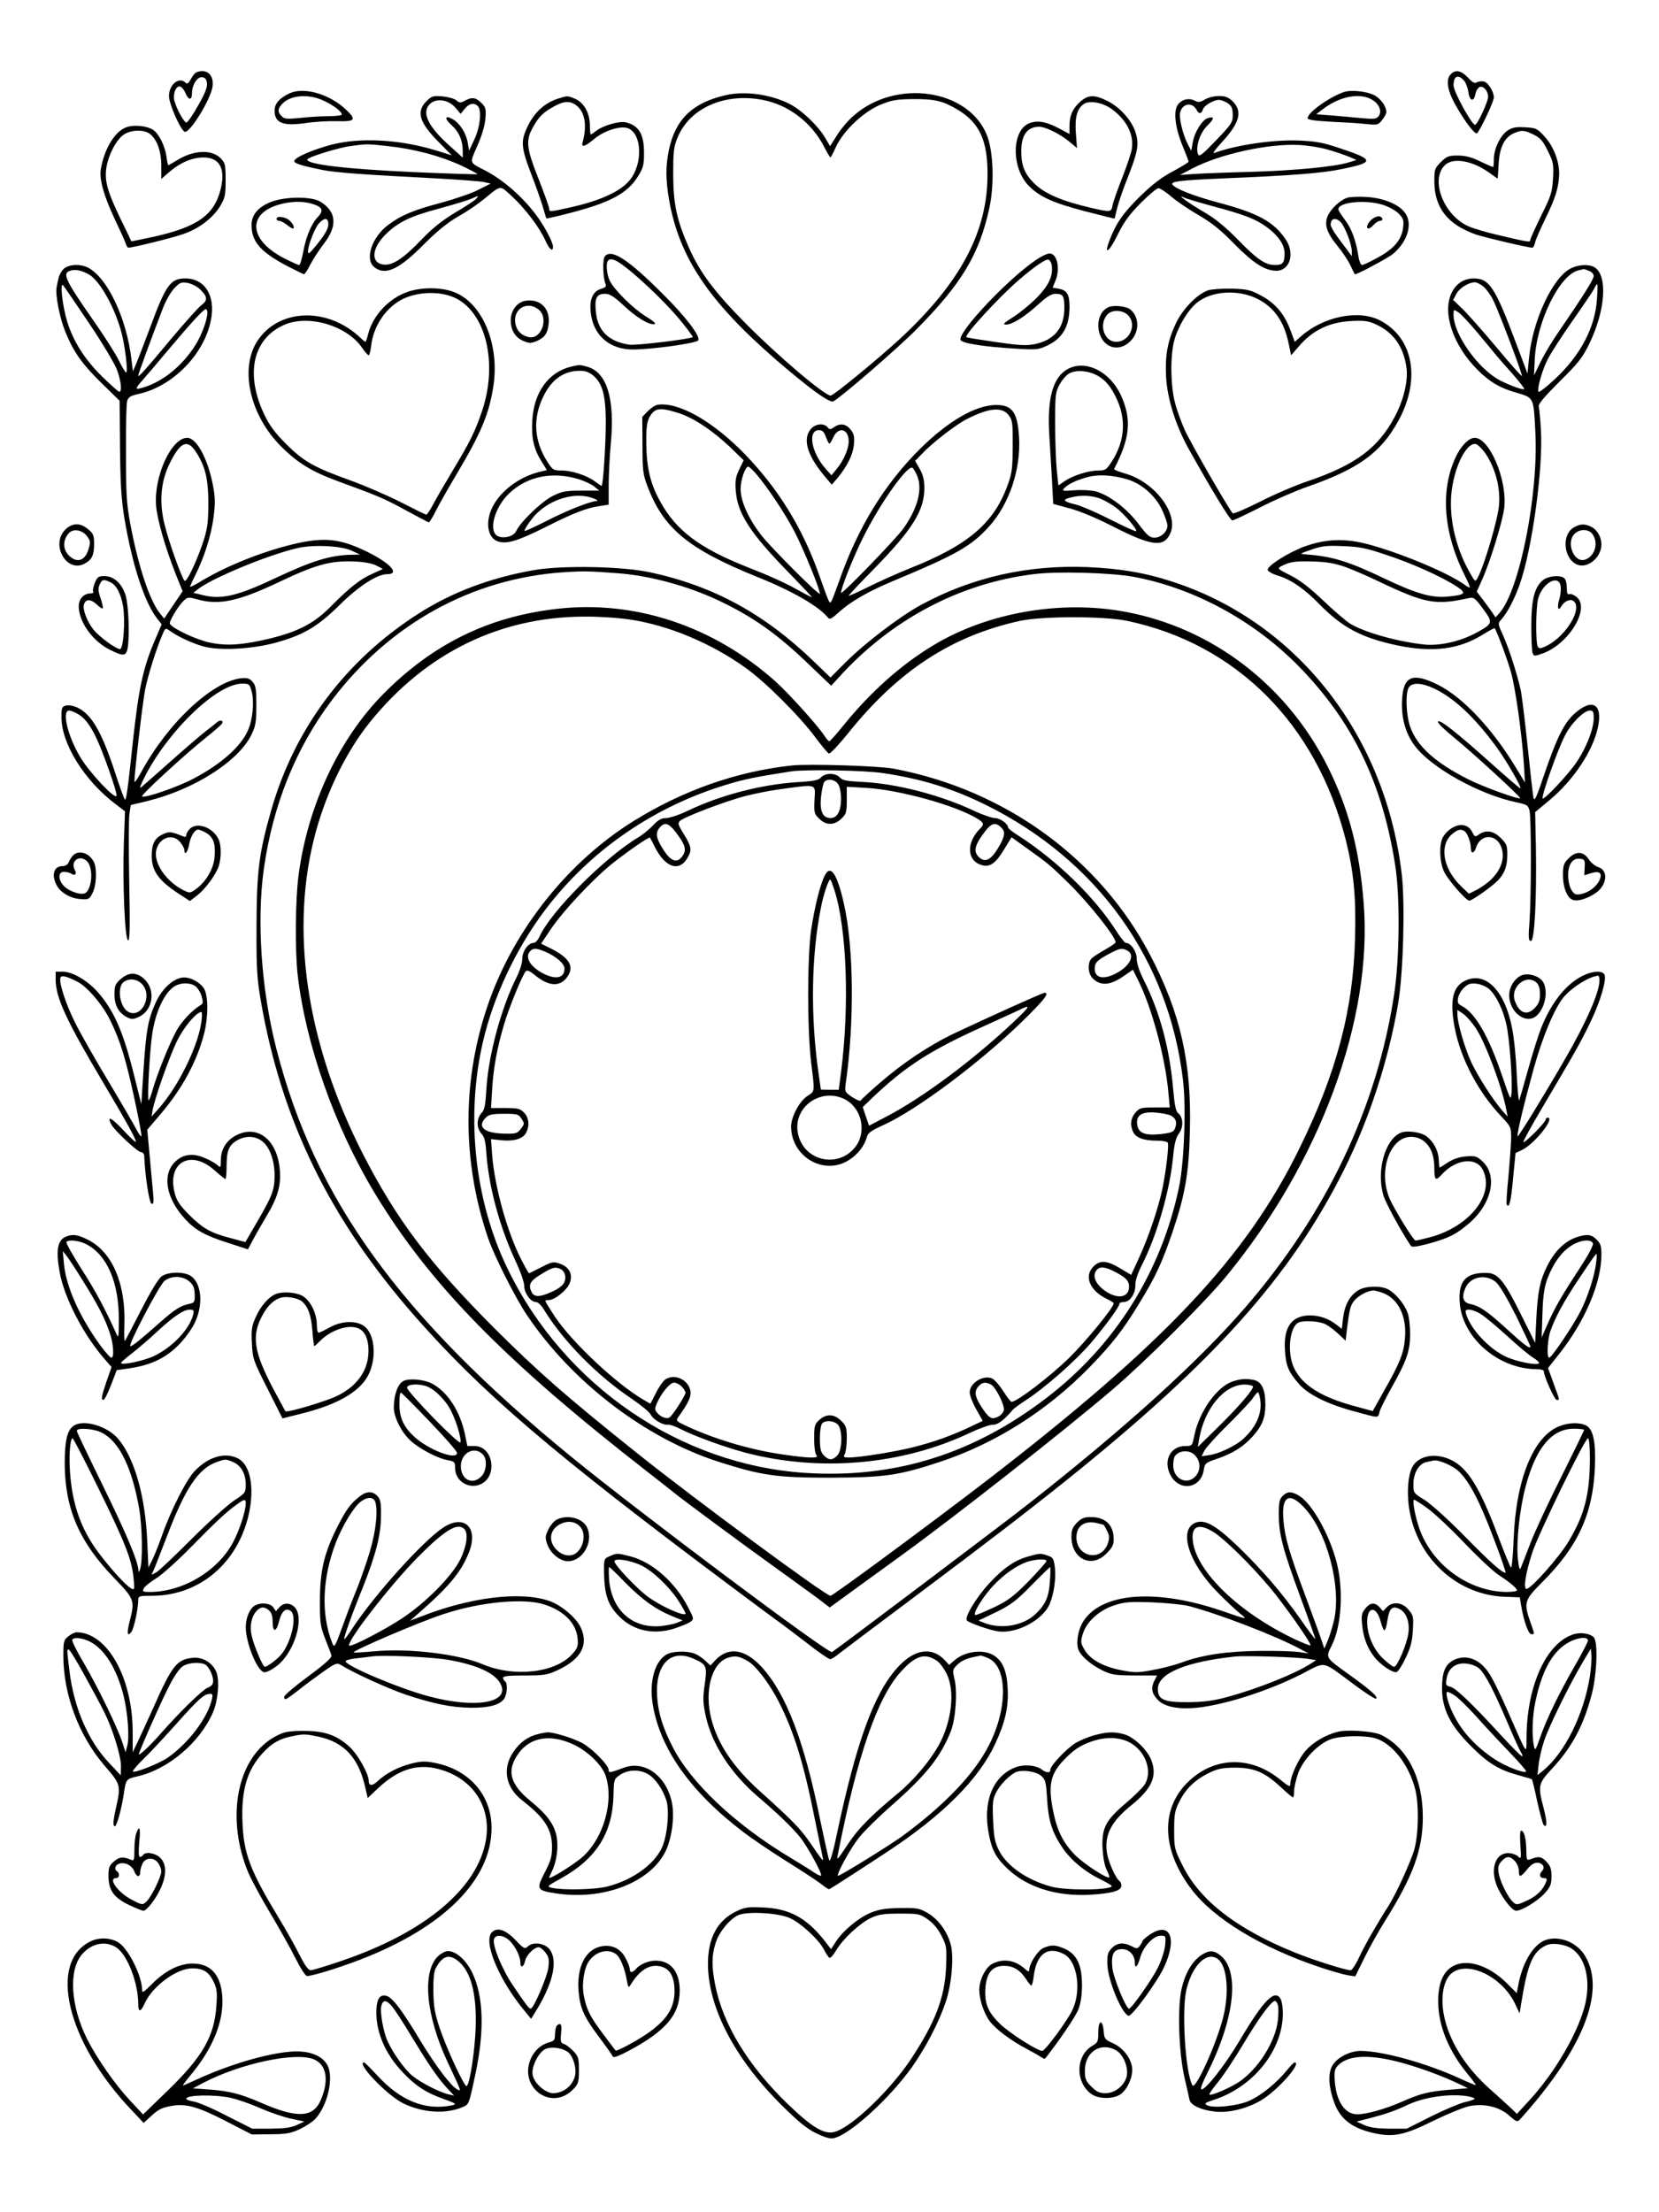 <?xml version="1.0" standalone="no"?>
<!DOCTYPE svg PUBLIC "-//W3C//DTD SVG 20010904//EN"
 "http://www.w3.org/TR/2001/REC-SVG-20010904/DTD/svg10.dtd">
<svg version="1.0" xmlns="http://www.w3.org/2000/svg"
 width="864pt" height="1152pt" viewBox="0 0 864 1152"
 preserveAspectRatio="xMidYMid meet">

<g transform="translate(0,1152) scale(0.1,-0.1)"
fill="#000000" stroke="none">
<path d="M1022 11143 c-7 -3 -19 -18 -28 -35 -12 -22 -19 -27 -27 -19 -34 34
-87 -9 -87 -69 0 -40 57 -171 81 -186 24 -14 137 168 146 236 8 61 -31 95 -85
73z m56 -58 c2 -21 -12 -55 -46 -114 -26 -47 -53 -86 -60 -89 -11 -3 -49 62
-63 111 -10 34 5 77 26 77 9 0 23 -16 31 -35 16 -39 34 -38 34 1 0 42 28 86
53 82 16 -2 23 -11 25 -33z"/>
<path d="M7556 11134 c-27 -26 -19 -82 20 -153 49 -89 104 -162 116 -155 14 9
88 165 88 186 0 30 -28 76 -50 83 -11 3 -27 2 -37 -3 -13 -8 -24 -2 -48 24
-35 37 -65 43 -89 18z m68 -33 c10 -11 20 -38 23 -60 7 -48 28 -54 37 -11 3
17 13 33 22 37 20 7 44 -21 44 -51 0 -26 -56 -146 -68 -146 -17 0 -112 173
-112 205 0 49 23 60 54 26z"/>
<path d="M1510 11035 c-54 -25 -80 -54 -80 -91 0 -64 43 -82 161 -65 44 7 117
11 162 10 98 -3 105 7 49 60 -85 81 -217 119 -292 86z m175 -39 c52 -24 95
-57 95 -72 0 -5 -30 -9 -67 -9 -38 0 -104 -4 -149 -9 -69 -7 -83 -6 -97 9 -24
23 -21 42 9 70 45 41 135 46 209 11z"/>
<path d="M7000 11041 c-75 -25 -190 -107 -190 -136 0 -9 34 -14 123 -19 67 -3
149 -8 183 -12 58 -6 62 -5 82 21 12 15 22 34 22 41 0 28 -25 65 -57 85 -36
22 -123 33 -163 20z m147 -41 c37 -22 52 -62 32 -86 -11 -14 -26 -15 -89 -9
-41 4 -111 10 -155 14 l-80 6 35 27 c88 67 194 87 257 48z"/>
<path d="M3782 11025 c-174 -39 -264 -125 -298 -284 -18 -86 -18 -155 1 -264
53 -298 205 -525 557 -831 174 -150 279 -226 298 -216 44 24 343 283 435 377
233 236 324 387 377 627 27 122 22 293 -11 379 -94 243 -474 300 -696 104 -27
-23 -65 -68 -85 -100 l-37 -58 -26 44 c-37 63 -123 145 -187 177 -99 49 -229
67 -328 45z m189 -25 c133 -25 252 -115 317 -237 18 -35 35 -63 37 -63 2 0 15
25 29 56 39 84 143 182 232 219 59 24 83 28 169 29 114 1 157 -10 234 -56 112
-68 154 -159 154 -333 1 -302 -141 -568 -459 -862 -111 -102 -343 -293 -358
-293 -32 0 -273 205 -441 374 -165 167 -238 264 -297 396 -64 146 -81 225 -82
380 0 118 2 142 22 192 62 154 244 236 443 198z"/>
<path d="M2220 10992 c-53 -53 -36 -110 62 -209 l71 -72 -74 23 c-190 60 -403
72 -555 32 -99 -27 -185 -64 -191 -83 -5 -13 36 -26 151 -49 69 -13 202 -23
606 -44 107 -6 211 -14 230 -18 l35 -8 -63 -32 c-34 -18 -122 -48 -195 -68
-141 -37 -207 -64 -275 -115 -85 -63 -124 -179 -73 -220 57 -46 129 -13 260
120 67 67 121 111 176 143 45 25 105 66 134 90 95 77 81 76 151 12 69 -65 140
-159 171 -228 20 -45 39 -60 39 -31 0 25 -49 116 -95 175 -73 94 -169 176
-260 223 -83 43 -80 34 -39 128 24 54 39 105 42 141 4 51 2 59 -21 82 -29 29
-50 32 -87 11 -22 -12 -27 -11 -43 2 -9 9 -42 18 -72 21 -50 4 -57 2 -85 -26z
m152 -33 l27 -32 21 26 c23 29 49 34 68 15 22 -22 13 -108 -17 -173 l-28 -60
-7 42 c-9 51 -42 102 -78 122 -42 24 -45 4 -6 -31 39 -35 58 -80 58 -135 l0
-34 -74 67 c-103 93 -138 162 -103 206 31 39 100 33 139 -13z m-350 -200 c137
-15 271 -51 380 -101 48 -23 86 -43 84 -45 -2 -2 -154 3 -337 11 -351 16 -549
40 -549 65 0 12 164 63 230 71 82 11 81 11 192 -1z m458 -274 c-6 -8 -55 -40
-108 -71 -69 -42 -119 -81 -177 -142 -93 -97 -150 -135 -196 -130 -69 7 -65
84 9 157 65 64 126 94 279 135 73 20 147 42 165 50 43 19 43 19 28 1z"/>
<path d="M2908 11007 c-70 -22 -123 -70 -158 -141 -40 -81 -38 -111 21 -264
23 -59 48 -132 57 -162 9 -30 16 -56 17 -57 1 -2 46 8 101 22 230 58 321 106
378 199 25 40 30 58 30 114 1 102 -25 148 -95 165 -32 8 -117 -16 -152 -43
-14 -11 -27 -20 -30 -20 -3 0 -5 23 -5 50 -1 63 -32 117 -78 136 -39 16 -37
16 -86 1z m95 -37 c44 -35 55 -105 31 -192 -8 -28 14 -21 59 17 50 43 135 71
175 58 76 -25 82 -188 10 -273 -48 -58 -155 -106 -308 -140 -107 -24 -110 -24
-110 -6 0 8 -25 77 -55 154 -67 169 -69 204 -22 282 23 40 47 64 87 87 63 38
97 41 133 13z"/>
<path d="M5630 10994 c-42 -36 -60 -74 -60 -128 l0 -44 -52 28 c-68 36 -110
44 -153 30 -97 -32 -101 -234 -6 -329 57 -57 127 -88 291 -131 84 -22 154 -39
155 -38 0 2 7 28 14 58 8 30 31 98 52 150 54 136 62 177 44 237 -19 64 -81
134 -147 167 -66 33 -98 33 -138 0z m160 -42 c79 -58 117 -135 104 -210 -3
-20 -26 -87 -50 -149 -25 -62 -47 -126 -50 -143 -7 -35 -10 -35 -101 -15 -162
37 -253 76 -309 132 -46 46 -65 90 -65 159 -2 90 30 134 94 134 33 -1 105 -36
154 -76 l42 -35 -6 78 c-6 84 7 130 44 153 31 18 98 5 143 -28z"/>
<path d="M6275 11002 c-24 -15 -34 -16 -53 -6 -31 16 -70 6 -89 -23 -23 -34
-12 -121 26 -213 17 -41 31 -78 31 -82 0 -4 -37 -26 -81 -50 -58 -30 -107 -68
-169 -128 -89 -87 -127 -141 -161 -230 -32 -83 -4 -65 42 28 33 67 60 104 120
165 42 42 84 77 92 77 8 0 38 -19 66 -43 28 -24 92 -68 143 -97 70 -41 116
-78 188 -152 99 -100 157 -137 217 -138 71 0 98 90 49 163 -63 93 -144 137
-351 192 -131 35 -226 73 -239 94 -10 16 37 22 264 32 361 15 518 27 625 50
162 33 161 48 -8 104 -93 32 -130 39 -219 43 -134 6 -333 -23 -445 -65 -10 -4
8 22 41 57 92 100 108 159 57 211 -24 23 -38 29 -73 29 -24 0 -56 -8 -73 -18z
m108 -13 c31 -17 37 -28 37 -72 0 -34 -9 -47 -87 -128 -74 -77 -88 -88 -94
-71 -14 37 11 111 48 147 38 37 39 51 3 40 -29 -9 -69 -73 -78 -126 l-8 -44
-16 30 c-27 50 -49 141 -42 169 12 48 62 56 85 15 13 -25 26 -24 34 2 7 20 54
48 83 49 7 0 23 -5 35 -11z m532 -248 c39 -11 88 -28 110 -37 l40 -17 -42 -13
c-76 -23 -283 -42 -508 -49 -121 -3 -254 -8 -295 -11 l-75 -5 69 36 c145 74
392 128 551 120 44 -2 112 -13 150 -24z m-598 -295 c167 -45 222 -66 282 -110
58 -43 91 -91 91 -134 0 -51 -9 -62 -49 -62 -52 0 -94 29 -196 134 -62 63
-115 107 -170 139 -80 46 -156 101 -108 78 12 -6 80 -26 150 -45z"/>
<path d="M663 10859 c-62 -18 -119 -110 -138 -220 -9 -51 16 -140 73 -261 27
-57 53 -113 56 -125 4 -13 11 -23 14 -23 23 0 237 53 289 72 80 28 149 81 188
142 27 45 30 57 30 137 0 82 -2 90 -26 115 -48 48 -143 43 -231 -13 -21 -12
-39 -23 -41 -23 -3 0 -7 20 -10 45 -8 56 -40 120 -70 139 -30 20 -95 27 -134
15z m116 -35 c37 -27 61 -90 61 -167 l0 -69 41 36 c59 50 120 76 179 76 83 0
115 -57 90 -162 -33 -138 -122 -201 -355 -252 -60 -13 -110 -23 -111 -23 0 1
-25 54 -56 117 -67 139 -83 194 -75 260 8 65 50 150 90 178 38 26 102 29 136
6z"/>
<path d="M7854 10842 c-39 -25 -74 -95 -74 -150 0 -23 -2 -42 -4 -42 -2 0 -33
13 -68 30 -45 22 -78 30 -116 30 -48 0 -58 -4 -88 -34 -32 -32 -34 -38 -34
-99 0 -139 69 -226 216 -278 48 -16 272 -69 295 -69 4 0 10 12 14 28 3 15 28
72 55 127 52 106 69 164 70 231 0 66 -29 141 -75 192 -39 43 -45 46 -101 49
-46 3 -66 0 -90 -15z m133 -23 c35 -17 48 -32 74 -85 29 -59 31 -69 27 -143
-4 -72 -10 -90 -61 -193 -31 -63 -57 -120 -57 -127 0 -14 -7 -13 -168 25 -57
13 -125 33 -153 45 -129 56 -202 241 -125 318 44 44 150 24 241 -45 19 -14 35
-25 35 -23 0 2 3 37 5 78 5 85 31 136 79 157 42 18 53 17 103 -7z"/>
<path d="M7016 10490 c-37 -12 -85 -57 -102 -96 -18 -44 -4 -87 51 -154 25
-30 55 -75 67 -100 12 -25 22 -47 24 -48 4 -6 176 86 199 106 74 62 102 152
66 208 -29 47 -110 82 -201 88 -41 3 -88 1 -104 -4z m184 -36 c30 -9 66 -29
83 -45 26 -27 29 -35 24 -75 -7 -62 -47 -110 -133 -156 -38 -21 -74 -38 -81
-38 -6 0 -14 19 -18 43 -13 84 -36 147 -70 191 -19 26 -35 50 -35 56 0 37 137
52 230 24z m-216 -93 c22 -25 56 -114 56 -148 l0 -27 -22 30 c-13 17 -38 50
-55 74 -18 24 -33 51 -33 60 0 34 28 40 54 11z"/>
<path d="M7146 10379 c-25 -20 -35 -49 -18 -49 5 0 17 9 27 20 10 11 24 20 32
20 17 0 17 16 -1 23 -8 3 -26 -3 -40 -14z"/>
<path d="M1413 10469 c-68 -26 -103 -67 -103 -121 0 -100 61 -157 272 -256 4
-2 19 20 33 48 14 28 46 77 71 110 73 93 67 168 -18 220 -46 28 -182 27 -255
-1z m208 -9 c57 -16 67 -35 36 -68 -35 -36 -63 -103 -78 -184 -7 -38 -16 -68
-21 -68 -5 0 -39 15 -76 34 -186 94 -198 235 -24 282 58 16 116 17 163 4z m89
-109 c0 -19 -16 -49 -46 -87 -25 -33 -49 -60 -54 -62 -22 -8 22 123 52 156 30
31 48 28 48 -7z"/>
<path d="M1440 10380 c0 -5 6 -10 14 -10 7 0 25 -9 39 -20 14 -11 28 -20 31
-20 13 0 5 21 -14 40 -21 21 -70 28 -70 10z"/>
<path d="M3150 10185 c-13 -15 -10 -113 4 -145 5 -12 -2 -18 -26 -25 -45 -14
-63 -65 -48 -144 19 -105 102 -171 215 -171 99 0 337 33 342 48 10 24 -69 126
-186 242 -182 182 -267 236 -301 195z m110 -58 c91 -71 230 -207 292 -286 32
-40 58 -75 56 -76 -12 -11 -296 -45 -331 -40 -109 17 -165 73 -174 174 -7 71
5 91 49 91 23 0 46 -14 95 -60 67 -63 133 -103 161 -98 11 2 -4 16 -44 40 -65
40 -162 135 -188 185 -16 32 -22 94 -9 106 14 15 41 5 93 -36z"/>
<path d="M5395 10166 c-144 -97 -402 -370 -393 -415 4 -18 112 -36 293 -47
101 -6 114 -5 158 16 81 38 117 100 117 203 0 63 -13 85 -54 93 l-34 6 14 34
c27 64 10 144 -30 144 -12 0 -44 -15 -71 -34z m83 -31 c6 -53 -16 -101 -76
-163 -32 -33 -87 -78 -122 -101 -54 -34 -61 -41 -39 -41 32 0 98 42 170 108
43 39 65 52 87 52 40 0 46 -13 45 -82 -3 -99 -54 -159 -154 -180 -45 -9 -79
-7 -204 11 -82 12 -151 23 -152 25 -12 11 162 201 272 297 76 66 139 110 154
107 9 -2 17 -16 19 -33z"/>
<path d="M332 10120 c-12 -11 -24 -33 -27 -48 -4 -15 -8 -36 -10 -47 -8 -38
15 -158 45 -232 42 -104 87 -169 192 -271 l91 -89 2 -244 c2 -194 7 -270 23
-369 41 -241 103 -432 168 -518 l26 -33 -35 -82 c-61 -143 -83 -244 -112 -502
-31 -292 -38 -336 -45 -328 -4 4 -27 67 -50 138 -70 214 -123 305 -196 340
-21 10 -46 14 -60 11 -22 -6 -24 -12 -24 -61 0 -137 118 -328 280 -451 l51
-39 -6 -165 c-7 -210 5 -502 22 -507 9 -3 11 66 6 304 -3 169 -3 329 1 354 l7
47 84 20 c246 60 478 208 545 347 21 43 25 65 25 151 0 88 -3 105 -20 124 -16
18 -28 21 -60 18 -152 -18 -383 -235 -522 -493 -18 -33 -33 -53 -33 -45 0 43
43 416 56 480 15 74 57 209 89 283 15 37 17 38 38 23 43 -31 114 -64 172 -81
84 -25 256 -16 384 19 143 40 217 84 330 196 98 97 195 160 247 160 70 0 16
59 -111 120 -139 67 -221 74 -383 35 -167 -41 -353 -116 -489 -200 -24 -14
-43 -23 -43 -20 0 3 11 28 25 56 48 94 85 211 97 304 10 78 9 105 -4 173 -27
136 -85 242 -133 242 -83 0 -175 -202 -162 -355 7 -75 47 -215 103 -357 l35
-87 -48 -71 -48 -71 -19 23 c-56 67 -116 248 -158 473 -19 102 -22 156 -22
365 -1 135 2 257 6 271 6 21 17 28 62 38 178 40 342 209 375 387 24 124 -32
214 -134 214 -77 0 -101 -33 -183 -255 -33 -88 -67 -176 -75 -195 l-15 -34 -7
59 c-25 217 -125 428 -226 481 -41 21 -101 18 -127 -6z m134 -31 c54 -33 129
-166 164 -291 21 -74 38 -218 27 -218 -4 0 -21 28 -38 63 -17 34 -70 118 -118
187 -160 229 -177 264 -139 279 28 11 63 4 104 -20z m575 -75 c40 -38 42 -58
8 -83 -16 -12 -82 -86 -148 -164 -148 -178 -181 -214 -181 -203 0 9 64 183
128 350 14 38 41 85 59 104 29 31 37 34 69 29 21 -4 50 -18 65 -33z m-578
-176 c69 -102 134 -212 146 -243 21 -57 28 -115 12 -115 -4 0 -44 35 -88 78
-90 88 -151 183 -183 287 -24 79 -39 206 -22 190 5 -5 66 -94 135 -197z m617
54 c0 -37 -30 -118 -63 -170 -68 -108 -172 -192 -275 -221 -40 -12 -40 -6 1
40 18 20 79 92 136 160 118 140 181 209 193 209 4 0 8 -8 8 -18z m-63 -720
c51 -77 67 -139 68 -267 0 -99 -4 -133 -23 -195 -33 -103 -90 -226 -101 -214
-15 15 -82 203 -103 289 -29 113 -22 220 21 312 56 118 94 139 138 75z m813
-519 l45 -21 -47 -1 c-108 -2 -204 -32 -393 -121 -194 -92 -280 -113 -375 -90
l-53 13 24 19 c72 57 366 179 519 214 82 19 225 12 280 -13z m130 -78 l34 -18
-53 -24 c-64 -28 -120 -72 -216 -169 -86 -88 -169 -132 -315 -168 -146 -35
-229 -41 -318 -22 -68 14 -192 72 -207 97 -7 11 44 96 75 124 18 16 24 16 67
4 112 -32 214 -11 428 91 192 91 266 111 391 106 51 -2 92 -10 114 -21z m-649
-657 c14 -54 5 -146 -20 -202 -37 -84 -139 -175 -284 -251 -81 -43 -246 -100
-267 -93 -12 4 223 220 340 313 41 33 77 64 78 70 5 15 -14 17 -29 3 -8 -7
-32 -26 -54 -43 -22 -16 -103 -86 -180 -154 -77 -69 -149 -132 -159 -140 -13
-11 -4 12 24 66 127 240 374 473 501 473 36 0 39 -2 50 -42z m-913 -112 c39
-20 66 -53 100 -121 36 -73 114 -294 109 -309 -7 -22 -143 123 -190 203 -65
109 -96 241 -57 241 6 0 23 -6 38 -14z"/>
<path d="M8182 10123 c-95 -46 -201 -273 -219 -468 l-8 -80 -64 170 c-105 279
-135 325 -216 325 -51 0 -92 -27 -115 -75 -50 -103 7 -273 135 -401 63 -63
117 -95 203 -119 91 -27 89 -23 98 -205 17 -324 -82 -821 -185 -940 l-22 -25
-17 25 c-9 13 -31 44 -49 67 l-32 42 28 63 c42 93 107 304 115 373 17 144 -76
365 -154 365 -31 0 -73 -43 -101 -105 -79 -174 -61 -394 51 -615 17 -33 28
-60 24 -60 -3 0 -18 8 -32 19 -89 62 -337 165 -502 208 -115 30 -213 27 -321
-11 -85 -30 -201 -103 -197 -124 2 -8 25 -21 52 -29 68 -20 139 -69 216 -148
120 -123 222 -177 408 -216 184 -38 319 -21 444 56 33 21 61 35 62 34 11 -14
68 -167 85 -229 23 -81 56 -315 67 -475 l6 -100 -50 82 c-121 200 -275 363
-403 427 -133 66 -181 46 -187 -79 -5 -91 17 -173 65 -237 84 -115 339 -257
535 -297 52 -11 57 -15 64 -44 9 -43 9 -435 0 -569 -7 -92 -6 -108 7 -108 19
0 30 215 26 482 l-4 189 77 64 c124 104 225 257 250 378 26 122 -30 154 -123
70 -53 -48 -91 -124 -155 -311 -42 -126 -53 -149 -58 -125 -3 15 -17 138 -31
273 -14 134 -30 265 -36 290 -18 81 -61 214 -90 279 -29 63 -29 65 -10 85 31
35 70 109 96 184 65 185 122 604 110 802 -3 58 -9 113 -11 123 -4 12 27 49
108 130 98 97 119 123 155 197 86 177 97 361 24 400 -29 15 -81 12 -119 -7z
m92 -13 c15 -5 26 -17 26 -27 0 -18 -56 -106 -184 -293 -33 -47 -74 -116 -93
-155 l-34 -70 4 85 c10 199 132 444 231 463 11 2 22 5 23 6 1 0 13 -3 27 -9z
m-550 -81 c15 -12 38 -43 51 -69 29 -57 156 -393 151 -398 -3 -2 -62 65 -133
150 -70 84 -150 174 -176 199 l-49 47 17 32 c16 30 62 59 96 60 9 0 28 -9 43
-21z m593 -66 c-10 -150 -86 -293 -220 -418 -45 -42 -83 -71 -85 -65 -7 19 20
114 49 170 15 30 73 120 129 200 56 80 107 155 113 168 5 12 12 22 15 22 3 0
2 -35 -1 -77z m-621 -177 c42 -50 85 -102 96 -116 12 -14 50 -58 86 -98 35
-40 62 -75 60 -78 -6 -6 -73 18 -124 44 -114 58 -244 241 -244 342 0 30 0 30
25 14 14 -9 59 -58 101 -108z m42 -630 c50 -76 76 -173 69 -265 -5 -71 -75
-311 -111 -379 -13 -24 -13 -24 -43 29 -76 134 -110 296 -92 429 18 131 78
245 124 238 11 -2 34 -25 53 -52z m-520 -525 c132 -43 286 -112 365 -163 58
-37 51 -46 -47 -55 -80 -7 -159 15 -323 93 -190 91 -274 117 -413 127 -33 2
-32 4 30 25 55 19 81 22 165 18 84 -3 120 -10 223 -45z m-213 -63 c39 -14 120
-49 180 -78 240 -114 292 -123 467 -84 23 5 31 -1 72 -57 54 -73 52 -77 -43
-128 -78 -41 -180 -64 -256 -58 -137 13 -318 63 -393 109 -20 12 -83 66 -139
119 -72 69 -123 108 -173 133 -66 33 -69 36 -48 47 45 24 75 28 168 25 69 -2
114 -10 165 -28z m463 -633 c105 -49 216 -154 329 -310 50 -69 128 -204 121
-210 -2 -2 -66 53 -143 122 -190 170 -275 237 -286 226 -5 -5 29 -39 84 -84
99 -81 349 -310 344 -316 -8 -7 -194 60 -269 98 -171 86 -267 172 -303 272
-23 63 -27 186 -6 210 19 24 67 21 129 -8z m832 -155 c0 -55 -38 -154 -90
-230 -41 -61 -167 -196 -176 -188 -8 9 76 250 116 327 31 63 99 131 130 131
17 0 20 -7 20 -40z"/>
<path d="M2122 10000 c-98 -35 -179 -122 -204 -217 -6 -24 -12 -43 -15 -43 -2
0 -14 9 -26 21 -172 164 -431 153 -540 -22 -89 -145 -34 -383 127 -544 85 -85
160 -131 293 -180 211 -77 242 -90 354 -151 64 -35 119 -64 123 -64 3 0 20 28
37 62 17 34 66 120 109 192 128 216 168 313 190 459 32 217 -59 432 -208 487
-67 25 -168 25 -240 0z m243 -29 c164 -73 230 -339 146 -590 -37 -109 -61
-158 -156 -316 -40 -67 -85 -144 -100 -173 -15 -29 -31 -52 -35 -52 -4 0 -63
29 -131 64 -68 35 -189 87 -269 116 -185 67 -238 96 -331 189 -57 57 -85 95
-112 151 -100 210 -62 392 98 466 125 59 329 1 410 -116 15 -22 31 -40 35 -40
4 0 10 22 13 50 11 95 67 184 145 232 78 48 203 56 287 19z"/>
<path d="M6291 10008 c-57 -20 -134 -99 -169 -176 -42 -90 -55 -167 -49 -277
7 -113 49 -247 114 -366 117 -210 219 -379 231 -379 7 0 72 31 145 68 72 37
182 85 242 106 270 94 387 178 479 347 117 216 76 432 -98 521 -111 57 -293
20 -410 -83 l-33 -29 -22 59 c-31 85 -78 141 -152 181 -57 31 -73 34 -154 37
-49 1 -105 -3 -124 -9z m255 -43 c88 -43 142 -119 165 -233 l13 -62 48 55 c70
78 154 117 262 123 67 4 91 1 127 -15 95 -42 149 -117 164 -229 9 -67 -15
-168 -61 -254 -86 -163 -206 -252 -454 -336 -63 -21 -175 -69 -249 -107 -74
-37 -137 -64 -141 -60 -21 22 -220 368 -249 432 -18 40 -42 105 -52 145 -23
89 -25 239 -4 321 19 73 71 160 119 199 75 61 212 70 312 21z"/>
<path d="M2733 9953 c-41 -8 -73 -51 -73 -100 0 -53 23 -91 67 -109 28 -12 38
-12 66 -1 43 19 58 38 64 88 11 82 -45 137 -124 122z m71 -44 c57 -45 15 -161
-52 -144 -38 9 -61 33 -68 70 -14 75 60 121 120 74z"/>
<path d="M5774 9921 c-33 -14 -54 -51 -54 -94 0 -100 88 -151 159 -91 55 46
59 130 8 172 -21 18 -86 24 -113 13z m106 -48 c40 -52 -1 -133 -67 -133 -63 0
-92 91 -46 142 26 29 87 24 113 -9z"/>
<path d="M2975 9611 c-120 -29 -196 -136 -203 -284 -5 -90 9 -148 49 -211 l27
-44 -45 -11 c-100 -26 -195 -97 -237 -179 -40 -78 -28 -162 26 -181 46 -16
103 1 251 75 144 73 212 99 282 109 l45 7 0 100 c0 55 5 153 11 218 22 233
-20 371 -122 400 -38 11 -41 11 -84 1z m114 -46 c49 -42 65 -102 66 -240 0
-119 -14 -335 -22 -335 -2 0 -19 11 -36 24 -42 31 -120 56 -174 56 -41 0 -45
3 -74 48 -68 108 -75 224 -19 338 43 88 105 132 187 133 30 1 49 -6 72 -24z
m-73 -541 c28 -9 63 -25 78 -37 l27 -22 -93 0 c-81 0 -100 -3 -150 -28 -57
-28 -168 -135 -190 -183 -13 -28 -66 -41 -97 -25 -48 26 -16 147 58 219 95 92
227 119 367 76z m74 -99 c19 -7 27 -14 17 -14 -35 -2 -157 -50 -263 -105 -60
-30 -110 -53 -112 -51 -5 4 34 61 58 86 81 83 209 119 300 84z"/>
<path d="M5564 9600 c-80 -41 -112 -153 -99 -350 4 -63 10 -169 14 -235 l6
-119 84 -23 c52 -13 140 -50 230 -96 202 -103 264 -109 297 -32 42 102 -84
266 -236 309 -34 10 -60 20 -58 24 84 160 93 259 35 385 -57 122 -180 184
-273 137z m169 -47 c29 -20 52 -49 75 -94 59 -115 53 -231 -17 -341 -28 -44
-34 -48 -69 -48 -52 0 -131 -25 -175 -54 l-35 -24 -9 86 c-4 48 -8 157 -8 242
0 142 2 159 23 197 12 23 34 49 50 58 41 23 115 14 165 -22z m137 -529 c75
-22 146 -84 181 -157 16 -34 29 -72 29 -84 0 -32 -34 -63 -68 -63 -24 0 -38
12 -83 72 -60 80 -153 150 -222 169 -24 6 -71 9 -110 6 -61 -5 -67 -4 -56 9
18 21 60 42 121 59 58 16 130 12 208 -11z m-132 -104 c23 -10 58 -31 76 -45
40 -30 111 -114 103 -121 -2 -3 -63 24 -133 60 -71 36 -151 71 -179 78 -66 16
-75 25 -34 36 55 16 121 13 167 -8z"/>
<path d="M3424 9412 c-12 -2 -34 -17 -50 -33 l-29 -30 1 -147 c0 -133 3 -154
26 -214 83 -220 212 -327 573 -473 182 -73 315 -150 364 -208 12 -15 18 -13
61 26 64 57 153 108 285 163 326 136 403 180 494 280 107 117 169 301 158 470
-8 128 -36 166 -121 165 -105 -1 -247 -83 -392 -226 -186 -184 -326 -411 -423
-689 -17 -48 -35 -95 -40 -105 -11 -18 -9 -23 -70 149 -85 235 -209 436 -380
613 -167 173 -348 276 -457 259z m107 -42 c78 -24 178 -90 272 -179 l70 -68
-23 -47 c-19 -40 -22 -59 -18 -114 9 -116 77 -221 276 -424 69 -71 123 -128
120 -128 -3 0 -34 16 -68 35 -67 38 -148 75 -273 124 -245 97 -368 190 -450
342 -50 90 -70 174 -71 299 -1 82 3 112 16 137 27 49 53 53 149 23z m1723 -13
c19 -26 21 -42 20 -160 0 -111 -4 -142 -24 -197 -72 -204 -205 -318 -515 -441
-60 -24 -156 -67 -212 -95 -57 -28 -103 -49 -103 -46 0 3 62 69 138 146 194
199 255 298 256 411 0 45 -6 71 -24 103 l-24 42 35 36 c53 57 176 152 233 181
117 60 186 66 220 20z m-1321 -299 c60 -69 152 -206 203 -303 46 -88 134 -302
134 -327 0 -15 -259 244 -307 307 -67 88 -106 176 -106 239 0 47 24 116 40
116 4 0 20 -15 36 -32z m843 -14 c30 -71 4 -170 -71 -276 -41 -57 -325 -350
-325 -335 0 25 66 191 116 290 87 175 230 377 256 361 5 -4 16 -21 24 -40z"/>
<path d="M4221 9284 c-43 -55 -15 -141 83 -255 l28 -33 29 34 c52 63 80 120
86 173 4 43 1 57 -17 80 -24 30 -55 35 -87 12 -18 -13 -22 -13 -33 0 -20 24
-66 18 -89 -11z m80 -39 c7 -19 15 -35 19 -35 3 0 12 15 20 33 27 58 80 44 80
-21 0 -40 -27 -102 -65 -147 l-25 -30 -31 35 c-74 84 -94 200 -34 200 18 0 27
-9 36 -35z"/>
<path d="M339 8761 c-76 -77 7 -225 100 -177 40 21 51 44 51 104 0 44 -4 54
-31 76 -41 35 -83 34 -120 -3z m114 -33 c18 -24 19 -32 8 -68 -16 -53 -49 -70
-86 -46 -47 31 -54 87 -17 129 23 26 70 18 95 -15z"/>
<path d="M8199 8775 c-69 -37 -57 -167 17 -196 54 -20 124 39 124 105 0 39
-21 76 -51 92 -35 17 -57 17 -90 -1z m95 -37 c33 -47 11 -117 -41 -133 -57
-16 -98 90 -53 135 27 27 75 26 94 -2z"/>
<path d="M2779 8551 c-226 -40 -426 -115 -602 -228 -376 -241 -641 -594 -763
-1017 -65 -226 -77 -320 -78 -606 -1 -224 2 -272 22 -390 108 -625 359 -1139
805 -1647 348 -396 712 -707 1632 -1395 115 -86 228 -170 249 -185 22 -15 90
-67 153 -115 62 -49 119 -88 126 -88 7 0 28 13 47 29 19 15 190 144 380 286
399 299 584 441 798 612 774 620 1172 1064 1450 1618 132 265 232 569 283 866
27 156 37 515 20 670 -82 721 -536 1308 -1177 1524 -151 51 -283 74 -462 82
-311 12 -598 -53 -862 -195 -111 -60 -295 -200 -395 -300 l-80 -80 -85 82
c-259 250 -524 395 -856 466 -143 31 -456 37 -605 11z m437 -16 c165 -12 362
-65 522 -140 185 -87 314 -179 483 -343 l108 -103 38 42 c273 302 629 491
1015 539 124 16 403 8 523 -14 313 -58 628 -229 861 -468 278 -285 433 -604
500 -1033 26 -164 23 -485 -5 -670 -89 -591 -351 -1142 -777 -1635 -241 -279
-628 -630 -1134 -1026 -110 -87 -991 -751 -1017 -767 -18 -11 -994 720 -1358
1017 -894 731 -1336 1342 -1536 2126 -78 305 -103 665 -65 935 47 333 166 628
353 877 300 398 730 636 1208 668 107 7 133 6 281 -5z"/>
<path d="M2897 8349 c-354 -41 -641 -182 -898 -440 -233 -235 -396 -582 -444
-946 -17 -126 -19 -390 -5 -518 42 -364 193 -793 402 -1139 287 -474 674 -870
1418 -1449 69 -54 132 -103 140 -110 48 -39 363 -272 525 -388 105 -76 212
-153 238 -173 l48 -37 155 113 c86 62 184 133 218 158 283 205 859 658 1101
865 173 148 473 447 584 580 495 598 771 1345 723 1952 -22 281 -79 496 -190
716 -213 421 -600 717 -1051 801 -337 63 -720 -4 -1003 -176 -167 -101 -322
-240 -461 -410 -39 -49 -74 -88 -78 -88 -4 0 -15 12 -25 28 -35 54 -186 221
-256 284 -324 289 -734 425 -1141 377z m382 -55 c199 -29 423 -122 603 -251
101 -71 283 -253 363 -361 33 -44 65 -83 72 -86 6 -3 52 46 101 107 260 324
538 506 895 584 116 25 436 25 557 0 569 -120 986 -538 1139 -1142 41 -165 54
-296 48 -510 -9 -373 -97 -705 -292 -1100 -277 -563 -698 -1010 -1625 -1724
-289 -222 -802 -601 -815 -601 -25 0 -703 500 -1006 742 -373 298 -516 424
-745 652 -337 338 -506 561 -681 901 -300 584 -387 1181 -247 1688 59 213 161
418 281 567 288 357 672 547 1112 549 73 1 181 -6 240 -15z"/>
<path d="M4125 7534 c-287 -31 -564 -128 -823 -288 -341 -211 -623 -564 -757
-947 -139 -397 -140 -821 -4 -1224 32 -94 142 -312 203 -403 236 -351 619
-643 1001 -765 222 -71 301 -82 575 -82 287 1 359 11 574 82 290 96 560 267
782 495 115 118 176 196 259 334 84 137 116 207 171 367 66 194 86 309 91 532
9 350 -49 608 -204 906 -262 505 -756 866 -1338 976 -78 15 -441 26 -530 17z
m474 -40 c197 -29 360 -79 536 -166 581 -288 952 -806 1026 -1433 17 -142 6
-431 -21 -558 -93 -443 -335 -826 -692 -1098 -383 -293 -793 -419 -1255 -389
-651 43 -1251 453 -1546 1056 -181 368 -226 827 -122 1229 62 239 187 488 340
680 233 293 554 509 919 619 95 29 151 40 336 69 71 11 381 6 479 -9z"/>
<path d="M4276 7472 c-13 -15 -37 -20 -124 -25 -185 -12 -396 -66 -568 -148
-45 -22 -97 -39 -115 -39 -24 0 -41 -9 -68 -38 -20 -21 -54 -49 -76 -62 -174
-103 -459 -389 -516 -519 -8 -17 -21 -31 -30 -31 -28 0 -59 -44 -59 -83 0 -22
-13 -63 -31 -99 -79 -157 -146 -405 -156 -581 -5 -83 -9 -106 -26 -124 -26
-29 -26 -77 0 -106 16 -17 22 -41 26 -104 13 -175 69 -382 152 -560 25 -53 45
-110 45 -128 0 -38 33 -85 60 -85 11 0 28 -16 41 -37 100 -165 279 -347 459
-467 47 -32 91 -68 98 -81 14 -28 64 -57 90 -54 9 2 40 -9 67 -23 72 -37 232
-95 338 -123 386 -101 814 -64 1165 102 53 25 109 45 124 44 24 -1 56 23 103
78 6 7 36 29 67 49 99 64 258 204 338 297 78 92 150 190 150 206 0 5 11 9 24
9 31 0 60 44 59 89 -1 22 13 63 37 110 76 150 142 381 159 553 7 74 15 104 32
127 24 33 21 85 -6 105 -11 8 -18 42 -25 121 -18 214 -69 405 -155 575 -22 44
-35 84 -35 108 0 38 -31 82 -57 82 -5 0 -28 28 -50 63 -114 178 -312 369 -510
496 -29 18 -53 37 -53 42 0 19 -42 49 -69 49 -15 0 -67 18 -113 40 -174 81
-398 139 -575 148 -83 4 -105 8 -119 23 -22 25 -76 25 -98 1z m88 -34 c10 -14
16 -44 16 -78 0 -65 -20 -100 -55 -100 -41 0 -57 38 -49 112 4 34 11 69 17 76
15 19 54 14 71 -10z m-122 -83 c-3 -66 -2 -73 24 -98 36 -36 79 -36 116 0 25
24 28 33 28 96 l0 70 103 -6 c170 -10 461 -90 575 -159 36 -22 39 -30 18 -51
-77 -76 -71 -173 11 -193 40 -10 70 12 113 84 l38 62 78 -56 c117 -84 121 -87
223 -187 104 -103 241 -275 241 -304 0 -4 -24 -21 -53 -37 -28 -16 -60 -36
-69 -44 -26 -22 -24 -83 5 -109 40 -38 89 -34 156 12 l51 35 26 -52 c72 -142
143 -405 159 -589 l7 -76 -78 0 c-72 0 -79 -2 -101 -27 -25 -30 -29 -62 -12
-100 14 -31 56 -46 125 -46 30 0 54 -5 56 -11 6 -17 -9 -143 -27 -233 -21
-103 -73 -258 -124 -368 l-40 -87 -57 34 c-69 42 -106 44 -139 10 -52 -51 -19
-127 71 -170 19 -9 34 -19 34 -22 0 -22 -145 -199 -235 -287 -98 -95 -269
-226 -297 -226 -4 0 -23 24 -42 54 -19 30 -45 60 -56 66 -45 24 -120 -20 -120
-71 0 -15 15 -54 34 -88 l34 -60 -65 -31 c-97 -46 -186 -78 -296 -106 -100
-25 -276 -53 -335 -54 -29 0 -32 2 -22 19 5 11 10 47 10 81 0 55 -3 65 -29 91
-37 37 -78 38 -115 4 -24 -22 -26 -31 -26 -98 0 -43 5 -78 12 -85 17 -17 -39
-16 -169 3 -166 23 -347 76 -497 144 -67 31 -68 32 -52 54 52 72 68 107 61
137 -13 58 -84 88 -131 56 -11 -8 -33 -39 -48 -70 l-29 -56 -36 21 c-142 83
-371 298 -460 431 -28 42 -51 80 -51 83 0 3 8 5 18 5 30 0 93 50 108 86 20 47
-1 87 -52 104 -33 11 -41 9 -95 -19 -33 -17 -61 -31 -64 -31 -3 0 -22 35 -44
78 -71 142 -135 373 -148 538 l-6 82 46 -5 c66 -8 114 4 133 32 23 36 21 82
-6 110 -21 22 -32 25 -98 25 l-75 0 6 98 c7 112 25 211 61 334 26 89 97 263
115 281 6 6 21 0 43 -18 71 -60 130 -66 168 -18 44 56 20 102 -78 152 l-54 27
53 79 c61 90 212 252 314 335 76 61 195 144 200 138 1 -1 13 -23 25 -48 56
-112 132 -134 175 -49 19 35 14 56 -28 122 -25 41 -28 50 -16 62 22 21 240
104 342 130 51 13 129 28 172 34 206 28 191 32 187 -54z m-720 -172 c47 -63
54 -88 34 -118 -28 -43 -61 -33 -101 30 -39 60 -43 89 -18 117 26 29 46 22 85
-29z m1690 30 c26 -23 23 -47 -14 -109 -37 -62 -67 -77 -98 -49 -33 30 -25 64
32 138 32 41 52 46 80 20z m-2375 -648 c58 -24 103 -63 103 -89 0 -49 -45 -59
-110 -26 -70 36 -99 87 -68 118 16 16 31 15 75 -3z m3034 5 c43 -24 13 -82
-61 -120 -70 -36 -115 -20 -108 36 2 22 15 34 63 61 66 36 77 38 106 23z m228
-860 c25 -13 32 -35 21 -64 -8 -21 -18 -25 -77 -32 -83 -8 -116 6 -121 53 -5
47 27 66 101 59 32 -3 66 -10 76 -16z m-3383 -16 c16 -24 16 -27 -3 -52 -20
-25 -25 -27 -93 -25 -100 3 -137 36 -90 83 16 16 33 20 95 20 69 0 76 -2 91
-26z m198 -780 c26 -10 37 -39 26 -69 -7 -17 -27 -34 -62 -50 -64 -30 -94 -31
-108 -6 -20 38 -11 58 38 89 65 41 80 46 106 36z m2889 -15 c59 -30 77 -48 77
-79 0 -60 -64 -68 -132 -17 -45 35 -60 75 -37 103 16 20 43 18 92 -7z m-2253
-599 c11 -11 20 -26 20 -33 0 -13 -67 -118 -83 -128 -14 -10 -44 1 -63 22 -14
16 -15 23 -4 49 22 53 69 110 90 110 11 0 29 -9 40 -20z m1611 10 c25 -14 71
-105 67 -133 -2 -12 -16 -28 -31 -35 -34 -16 -47 -8 -89 57 -32 51 -35 77 -11
103 18 20 36 23 64 8z m-799 -207 c27 -24 26 -135 -2 -163 -26 -26 -44 -25
-70 2 -16 17 -20 35 -20 88 0 38 5 71 12 78 17 17 58 15 80 -5z"/>
<path d="M4296 6962 c-25 -47 -54 -168 -72 -287 -20 -145 -20 -513 0 -685 20
-162 21 -151 -20 -178 -40 -26 -84 -108 -84 -158 0 -158 172 -258 301 -175 47
29 82 76 94 121 5 20 23 33 83 60 174 78 508 328 730 545 112 110 139 145 112
145 -11 0 -290 -126 -470 -211 -132 -63 -268 -154 -390 -260 -52 -45 -96 -86
-98 -90 -2 -5 -22 4 -44 18 -38 26 -39 29 -34 67 46 320 43 711 -9 940 -35
156 -69 206 -99 148z m48 -72 c66 -202 81 -602 36 -955 l-12 -90 -47 0 -46 1
-12 84 c-43 300 -38 616 13 867 13 66 39 143 48 143 2 0 11 -22 20 -50z m941
-686 c-217 -205 -483 -403 -675 -502 l-84 -44 -17 49 -16 48 51 49 c176 167
302 247 586 375 74 34 153 70 175 80 66 33 63 24 -20 -55z m-884 -409 c89 -47
115 -174 50 -252 -93 -111 -270 -65 -296 78 -25 135 121 238 246 174z"/>
<path d="M494 8485 c-8 -20 -12 -40 -9 -45 4 -6 -2 -10 -12 -10 -37 0 -63 -29
-63 -68 1 -81 73 -182 163 -226 68 -34 83 -33 91 5 12 60 6 224 -9 276 -19 64
-62 103 -111 103 -31 0 -37 -4 -50 -35z m79 4 c33 -15 56 -58 68 -126 12 -74
2 -223 -16 -223 -21 0 -107 63 -138 101 -33 42 -57 103 -50 130 8 30 34 31 65
3 15 -15 30 -25 33 -22 3 2 -2 26 -11 52 -13 37 -14 53 -5 72 12 27 20 29 54
13z"/>
<path d="M8037 8500 c-45 -36 -62 -100 -62 -240 0 -69 3 -133 7 -142 7 -16 10
-16 54 0 136 50 247 235 175 293 -13 11 -30 18 -38 15 -9 -4 -13 5 -13 32 0
21 -5 43 -12 50 -19 19 -82 14 -111 -8z m91 -35 c2 -16 -1 -47 -8 -68 -12 -41
-5 -63 11 -35 16 28 48 42 65 27 46 -38 -38 -179 -139 -231 -32 -16 -41 -17
-48 -6 -12 19 -11 206 2 252 23 83 110 128 117 61z"/>
<path d="M7595 7222 c-32 -7 -65 -33 -81 -63 -20 -39 -17 -126 6 -177 19 -42
115 -152 132 -152 15 0 120 75 150 106 35 38 48 74 48 136 0 44 -4 54 -34 84
-38 38 -77 44 -113 19 -20 -14 -23 -14 -35 11 -14 29 -42 43 -73 36z m32 -30
c15 -10 33 -57 33 -88 0 -30 16 -31 26 -1 23 78 111 77 135 -1 23 -78 -29
-162 -133 -217 l-38 -19 -41 39 c-99 96 -116 224 -37 279 25 18 37 19 55 8z"/>
<path d="M987 7202 c-10 -10 -17 -24 -17 -31 0 -9 -6 -11 -17 -6 -64 26 -72
26 -106 10 -41 -19 -57 -50 -57 -111 0 -79 35 -129 142 -199 l57 -37 35 27
c44 33 99 108 115 154 13 41 14 101 2 134 -26 67 -116 101 -154 59z m81 -16
c41 -21 55 -55 50 -123 -4 -66 -44 -134 -99 -174 -30 -21 -31 -21 -67 -3 -90
47 -154 143 -138 208 16 66 87 88 125 40 12 -15 21 -33 21 -40 0 -32 19 -11
25 29 7 41 29 77 47 77 5 0 21 -6 36 -14z"/>
<path d="M378 7063 c-8 -10 -18 -26 -21 -35 -4 -10 -17 -18 -30 -18 -46 0 -61
-44 -32 -100 20 -38 72 -69 125 -72 42 -3 46 -1 62 32 21 40 24 130 6 163 -25
48 -81 63 -110 30z m75 -28 c33 -32 28 -135 -6 -164 -19 -15 -83 4 -113 34
-32 32 -33 75 -1 75 12 0 29 -4 37 -9 21 -14 32 -3 19 20 -24 46 27 81 64 44z"/>
<path d="M8170 7051 c-26 -26 -30 -36 -30 -88 0 -71 25 -127 59 -131 36 -6
108 26 136 60 37 44 32 99 -10 112 -16 5 -39 23 -50 40 -28 43 -66 46 -105 7z
m83 -47 l-2 -42 35 11 c46 14 61 0 43 -39 -18 -34 -55 -62 -96 -70 -26 -5 -34
-2 -48 20 -10 15 -18 47 -18 76 -1 59 23 93 62 88 24 -3 26 -7 24 -44z"/>
<path d="M290 6417 c0 -91 57 -214 240 -522 131 -220 183 -315 177 -321 -2 -3
-32 25 -66 62 -62 66 -87 77 -61 28 19 -34 137 -144 155 -144 8 0 15 -8 16
-17 4 -104 26 -247 38 -251 11 -4 13 7 8 59 -3 35 -12 123 -18 195 l-12 131
63 74 c118 137 196 281 234 430 21 87 21 192 -1 230 -18 31 -67 59 -103 59
-53 0 -117 -57 -151 -135 -38 -85 -48 -143 -61 -337 l-12 -188 -37 148 c-57
230 -105 339 -190 436 -53 60 -132 106 -181 106 l-38 0 0 -43z m111 -8 c53
-26 135 -123 174 -204 54 -111 81 -201 131 -434 19 -90 33 -165 30 -168 -2 -3
-15 15 -27 38 -12 24 -76 134 -142 244 -66 110 -144 246 -172 302 -51 99 -92
224 -79 244 7 11 33 4 85 -22z m616 -24 c12 -9 27 -32 33 -53 9 -31 8 -39 -7
-47 -41 -25 -95 -81 -122 -129 -34 -59 -101 -224 -125 -308 -9 -32 -19 -58
-22 -58 -8 0 5 244 17 333 16 123 64 227 118 261 33 20 80 20 108 1z m31 -192
c-20 -129 -120 -330 -219 -443 l-40 -45 6 35 c12 64 84 268 124 353 36 76 103
157 130 157 4 0 4 -25 -1 -57z"/>
<path d="M8243 6439 c-87 -43 -165 -141 -216 -271 -15 -36 -45 -133 -68 -215
-23 -81 -44 -155 -47 -163 -3 -8 -9 53 -13 135 -3 83 -14 191 -24 240 -36 191
-134 295 -238 251 -65 -27 -85 -91 -67 -213 24 -170 118 -358 247 -495 52 -55
53 -58 53 -115 -1 -32 -7 -121 -14 -198 -8 -77 -12 -143 -9 -148 13 -21 22 15
33 136 l13 133 30 14 c65 28 179 170 137 170 -5 0 -10 -5 -10 -10 0 -14 -109
-124 -116 -117 -3 3 44 88 104 189 164 277 197 335 246 438 50 103 83 216 73
243 -9 24 -62 22 -114 -4z m87 -24 c0 -63 -70 -222 -184 -418 -109 -188 -238
-398 -242 -394 -6 6 28 150 82 347 47 171 110 320 158 378 45 52 130 106 179
111 4 1 7 -10 7 -24z m-573 -47 c35 -32 71 -106 88 -182 16 -70 32 -282 27
-356 -4 -44 -5 -41 -48 85 -69 205 -140 328 -208 365 -24 12 -27 19 -22 45 3
16 18 41 33 54 21 19 34 22 66 18 21 -3 50 -16 64 -29z m-71 -202 c51 -78 137
-307 159 -426 l7 -35 -27 30 c-51 59 -128 180 -162 252 -35 75 -73 207 -73
250 l0 24 31 -21 c17 -12 46 -46 65 -74z"/>
<path d="M628 6421 c-28 -25 -32 -35 -32 -80 0 -57 23 -97 67 -119 23 -11 32
-11 61 3 74 35 88 142 26 198 -40 36 -80 35 -122 -2z m112 -26 c57 -61 -3
-181 -72 -144 -46 25 -61 135 -20 158 30 18 68 12 92 -14z"/>
<path d="M7924 6441 c-36 -16 -64 -60 -64 -103 0 -93 92 -158 146 -104 48 48
59 148 21 184 -27 25 -73 35 -103 23z m78 -38 c12 -11 18 -30 18 -60 0 -36 -6
-50 -29 -74 -39 -39 -78 -25 -101 37 -28 72 58 146 112 97z"/>
<path d="M1230 5608 c-52 -27 -80 -73 -80 -132 0 -37 -1 -38 -18 -23 -10 9
-39 26 -66 37 -61 27 -114 20 -155 -21 -68 -67 -46 -189 52 -296 54 -59 104
-87 227 -126 l101 -33 24 45 c13 25 46 83 73 128 58 96 77 162 69 244 -14 155
-116 234 -227 177z m138 -33 c38 -31 62 -101 62 -175 0 -75 -11 -105 -87 -236
l-65 -112 -75 20 c-105 27 -147 51 -218 122 -46 46 -65 73 -74 109 -45 162 80
236 207 122 28 -25 53 -45 56 -45 3 0 6 29 6 64 0 82 11 111 52 136 46 28 99
26 136 -5z"/>
<path d="M7294 5621 c-82 -36 -127 -201 -89 -327 12 -39 90 -183 142 -261 6
-9 29 -6 94 11 104 29 139 46 207 103 122 104 154 252 71 327 -28 25 -37 28
-85 24 -35 -3 -66 -14 -93 -31 -22 -15 -42 -27 -44 -27 -1 0 -3 18 -4 41 -2
47 -27 94 -64 122 -30 22 -103 32 -135 18z m121 -43 c37 -29 55 -76 55 -143 0
-60 7 -66 36 -34 76 85 184 97 218 24 61 -128 -74 -296 -281 -349 -34 -9 -65
-16 -71 -16 -11 0 -113 166 -136 221 -59 142 3 319 113 319 24 0 48 -8 66 -22z"/>
<path d="M343 5080 c-44 -18 -53 -72 -32 -186 24 -131 119 -316 225 -441 l45
-52 -26 -74 c-27 -80 -30 -97 -16 -97 5 0 23 35 39 77 l30 78 75 11 c108 17
185 55 252 125 31 32 67 83 81 114 44 95 33 204 -23 241 -36 23 -118 22 -152
-3 -16 -12 -58 -81 -106 -175 -44 -86 -82 -159 -85 -161 -3 -3 -4 36 -2 86 7
213 -64 378 -190 441 -54 27 -79 31 -115 16z m106 -39 c109 -56 171 -200 170
-396 0 -82 -2 -95 -11 -75 -56 125 -109 226 -182 339 -47 74 -83 138 -80 143
9 14 64 9 103 -11z m-17 -191 c78 -125 114 -195 139 -269 20 -58 25 -131 9
-131 -6 0 -31 28 -56 62 -109 149 -180 308 -191 427 l-6 66 20 -25 c11 -14 49
-72 85 -130z m554 -3 c21 -19 27 -33 28 -67 1 -41 -1 -44 -29 -50 -47 -10 -74
-28 -155 -99 -104 -92 -140 -121 -151 -121 -16 0 150 318 178 340 36 28 94 27
129 -3z m20 -173 c-19 -75 -105 -167 -201 -214 -53 -26 -175 -52 -175 -37 0 3
29 28 64 55 35 28 92 77 127 110 82 76 135 112 166 112 22 0 24 -3 19 -26z"/>
<path d="M8207 5076 c-62 -23 -112 -73 -151 -152 -36 -73 -48 -132 -55 -273
l-6 -124 -78 156 c-83 167 -116 206 -170 208 -111 4 -153 -39 -145 -152 12
-185 201 -349 403 -349 19 0 35 -5 35 -10 0 -26 56 -150 67 -150 16 0 18 -7
-16 86 l-29 80 57 72 c135 170 221 371 221 518 0 45 -4 59 -25 79 -27 28 -52
30 -108 11z m89 -31 c3 -8 -22 -57 -58 -112 -103 -158 -136 -214 -174 -298
l-35 -80 4 125 c3 96 10 138 26 182 30 78 71 136 121 169 47 32 107 39 116 14z
m17 -97 c-7 -68 -42 -176 -80 -253 -39 -77 -152 -245 -165 -245 -14 0 -9 95 7
140 24 69 70 154 146 268 70 105 89 132 94 132 2 0 1 -19 -2 -42z m-523 -104
c20 -17 57 -80 106 -177 40 -83 74 -154 74 -159 0 -16 -34 10 -129 97 -98 89
-135 114 -186 125 -35 7 -44 35 -24 81 25 61 106 77 159 33z m-78 -167 c20
-12 81 -63 135 -112 54 -50 115 -101 136 -114 20 -12 35 -26 32 -30 -8 -13
-117 8 -172 34 -87 40 -184 143 -208 223 -5 18 -3 22 17 22 13 0 40 -10 60
-23z"/>
<path d="M7074 4801 c-44 -27 -71 -76 -79 -143 l-7 -58 -27 21 c-40 32 -89 49
-138 49 -96 0 -139 -60 -131 -182 5 -80 18 -112 73 -175 45 -53 147 -104 275
-139 145 -40 136 -40 144 -8 4 16 32 72 61 124 80 142 98 192 99 280 0 41 -5
92 -13 113 -16 46 -63 102 -102 123 -40 20 -118 18 -155 -5z m133 -16 c77 -32
120 -122 110 -234 -6 -77 -26 -127 -108 -272 l-60 -107 -92 25 c-175 47 -274
109 -317 198 -39 80 -24 220 25 239 31 11 106 6 138 -10 18 -9 48 -32 68 -51
l37 -35 6 54 c14 110 18 128 38 154 22 27 70 53 101 54 10 0 34 -7 54 -15z"/>
<path d="M1435 4781 c-37 -16 -76 -61 -102 -117 -22 -50 -25 -66 -21 -140 4
-81 7 -89 82 -237 l77 -153 112 28 c190 49 304 120 342 212 37 89 24 201 -28
240 -42 31 -119 28 -181 -7 -27 -15 -52 -27 -57 -27 -5 0 -9 19 -9 43 -1 58
-32 122 -72 147 -34 21 -105 26 -143 11z m139 -39 c32 -30 46 -70 53 -152 3
-44 8 -80 10 -80 2 0 17 14 34 31 39 39 104 69 155 69 56 0 85 -32 92 -100 10
-110 -47 -202 -160 -258 -58 -29 -264 -90 -272 -81 -1 2 -30 56 -64 119 -101
192 -113 275 -55 381 27 51 61 82 98 92 31 8 88 -3 109 -21z"/>
<path d="M2100 4328 c-28 -15 -48 -70 -49 -134 -1 -53 39 -133 89 -178 47 -42
140 -91 193 -100 34 -6 37 -10 37 -40 0 -67 68 -112 131 -86 93 39 69 200 -30
200 l-37 0 -12 58 c-25 123 -92 226 -174 268 -42 21 -118 28 -148 12z m124
-28 c43 -16 103 -78 128 -133 29 -61 51 -139 46 -158 -4 -18 -278 263 -278
285 0 19 62 22 104 6z m14 -183 c78 -81 142 -154 142 -163 0 -40 -146 15 -221
83 -57 52 -79 100 -79 173 0 34 3 60 8 58 4 -1 72 -69 150 -151z m280 -175
c20 -25 15 -83 -10 -109 -46 -49 -108 -19 -108 52 0 72 76 109 118 57z"/>
<path d="M6422 4327 c-83 -26 -176 -156 -202 -282 -11 -55 -12 -55 -48 -55
-77 -1 -115 -76 -77 -150 46 -89 158 -73 174 24 6 37 9 39 71 60 81 28 134 61
184 116 49 55 66 96 66 165 0 79 -19 120 -60 129 -42 8 -67 6 -108 -7z m103
-26 c7 -13 -72 -105 -190 -221 l-97 -95 7 40 c27 160 131 285 237 285 20 0 39
-4 43 -9z m38 -68 c12 -73 -22 -148 -93 -210 -39 -34 -124 -74 -170 -80 l-42
-6 15 30 c9 16 63 76 122 134 58 57 116 119 128 136 12 18 25 33 28 33 4 0 9
-17 12 -37z m-339 -292 c28 -30 30 -73 6 -104 -43 -55 -120 -21 -120 52 0 20
4 41 8 47 22 33 78 36 106 5z"/>
<path d="M383 4095 c-34 -24 -46 -80 -46 -200 2 -234 76 -404 256 -591 109
-113 110 -118 82 -228 -16 -62 -12 -83 10 -53 13 18 35 122 35 165 0 21 5 22
73 22 246 1 446 170 503 426 30 138 8 256 -56 289 -66 34 -151 11 -223 -62
-44 -43 -129 -210 -175 -344 -17 -47 -39 -103 -50 -124 l-19 -38 -6 134 c-10
237 -66 435 -152 537 -56 66 -181 103 -232 67z m146 -35 c92 -46 158 -181 196
-397 16 -92 19 -270 5 -313 -6 -18 -8 -20 -9 -7 -3 49 -64 193 -186 442 -74
151 -135 278 -135 284 0 18 88 12 129 -9z m-20 -283 c141 -287 176 -374 186
-470 7 -66 6 -68 -13 -58 -31 17 -138 138 -192 218 -75 112 -113 228 -125 381
-7 89 0 182 13 182 4 0 63 -114 131 -253z m706 129 c41 -18 65 -61 65 -118 -1
-41 -3 -44 -61 -82 -33 -22 -133 -112 -222 -201 -89 -89 -172 -168 -185 -174
l-23 -12 17 38 c8 21 37 95 64 164 94 248 163 351 257 385 48 17 47 17 88 0z
m65 -214 c0 -39 -32 -139 -66 -203 -79 -149 -260 -258 -432 -259 -39 0 -42 2
-33 19 6 11 34 33 63 51 29 17 114 93 188 169 134 136 177 176 235 218 37 27
45 28 45 5z"/>
<path d="M8126 4095 c-138 -49 -231 -276 -243 -588 -3 -87 -10 -154 -14 -150
-5 5 -33 74 -63 153 -97 261 -162 367 -250 408 -81 39 -170 22 -201 -38 -25
-49 -30 -153 -11 -244 50 -244 254 -422 491 -431 l80 -3 7 -43 c14 -82 38
-149 53 -149 18 0 19 -5 -5 63 -35 100 -31 115 58 204 189 188 267 356 278
598 6 134 -8 203 -46 222 -32 16 -85 16 -134 -2z m124 -21 c0 -4 -54 -114
-119 -245 -66 -131 -139 -287 -161 -346 -23 -59 -45 -117 -50 -128 -5 -14 -10
0 -15 48 -9 86 9 260 41 378 53 200 136 299 250 299 30 0 54 -3 54 -6z m30
-145 c0 -187 -26 -293 -109 -433 -49 -84 -206 -260 -223 -250 -14 9 -2 82 30
183 29 94 276 601 292 601 6 0 10 -39 10 -101z m-683 -71 c56 -53 110 -158
182 -349 38 -98 65 -179 62 -179 -19 0 -79 54 -214 191 -86 88 -177 169 -209
189 -56 34 -57 36 -57 80 -1 57 28 107 66 116 15 3 33 7 38 8 24 7 101 -26
132 -56z m-162 -193 c35 -25 119 -104 187 -175 68 -72 148 -147 178 -168 65
-43 100 -72 100 -84 0 -4 -24 -8 -52 -8 -199 1 -391 142 -457 333 -22 64 -37
147 -26 147 4 0 36 -20 70 -45z"/>
<path d="M1874 3728 c-50 -39 -72 -70 -119 -163 -68 -136 -88 -224 -89 -380 0
-119 3 -136 28 -200 15 -38 30 -77 32 -85 4 -11 -32 -44 -120 -109 -69 -51
-126 -99 -126 -107 0 -21 7 -18 74 34 33 27 92 70 130 97 61 43 71 47 89 36
67 -42 247 -124 341 -156 146 -48 234 -66 336 -68 95 -1 152 14 175 46 17 24
20 83 5 92 -5 3 -10 12 -10 18 0 9 32 12 113 12 102 0 117 3 172 28 122 57
162 132 119 223 -24 51 -104 118 -166 138 -150 51 -412 18 -668 -83 l-55 -21
30 26 c171 148 238 228 278 332 50 128 -26 199 -135 127 -106 -70 -354 -346
-471 -522 -22 -34 -42 -61 -44 -59 -5 4 39 128 96 268 68 172 95 274 95 374 1
67 -2 86 -18 103 -25 27 -56 27 -92 -1z m82 -34 c14 -57 -3 -178 -44 -299 -22
-66 -48 -138 -58 -160 -9 -22 -39 -98 -65 -170 -46 -127 -48 -129 -59 -100
-59 149 -52 336 19 522 36 92 96 190 132 215 37 26 67 23 75 -8z m462 -136
c22 -22 13 -88 -20 -157 -44 -89 -181 -228 -308 -311 -89 -58 -246 -140 -269
-140 -33 0 208 313 357 463 138 139 205 180 240 145z m419 -394 c101 -33 163
-97 171 -174 4 -41 1 -51 -27 -83 -87 -98 -302 -123 -466 -54 -127 54 -386 85
-565 68 -57 -5 -106 -8 -108 -6 -9 8 340 158 466 199 192 64 422 86 529 50z
m-494 -289 c154 -28 246 -74 268 -133 35 -91 -140 -118 -372 -57 -149 38 -439
160 -439 184 0 5 24 12 53 15 28 3 66 8 82 10 63 9 324 -3 408 -19z"/>
<path d="M6680 3730 c-17 -17 -20 -33 -20 -98 0 -102 21 -181 114 -433 42
-113 76 -209 76 -213 0 -5 -35 41 -77 102 -99 140 -197 254 -327 380 -115 110
-170 141 -219 123 -92 -35 -37 -211 116 -365 45 -46 98 -95 117 -110 39 -31
37 -31 -95 15 -342 117 -623 97 -722 -52 -26 -40 -39 -102 -29 -142 8 -35 62
-83 126 -115 50 -24 66 -26 171 -27 l115 0 -13 -25 c-20 -38 -16 -67 15 -100
36 -41 121 -55 230 -40 149 21 355 89 516 170 137 70 103 77 279 -53 59 -44
111 -77 114 -73 11 10 -27 44 -144 128 -121 87 -120 85 -88 148 52 101 63 294
26 435 -38 145 -128 305 -194 345 -41 25 -62 25 -87 0z m109 -57 c122 -127
199 -418 158 -593 -9 -36 -23 -83 -33 -105 l-17 -40 -10 30 c-5 17 -44 125
-87 240 -87 233 -108 307 -116 398 -11 124 28 150 105 70z m-466 -133 c56 -36
195 -172 293 -290 74 -88 216 -291 209 -298 -2 -3 -38 12 -80 31 -293 139
-515 353 -533 514 -9 78 32 93 111 43z m-133 -383 c154 -40 457 -156 585 -226
l40 -21 -50 7 c-27 4 -117 7 -200 6 -169 -1 -302 -20 -410 -60 -38 -14 -108
-32 -154 -40 -75 -14 -92 -14 -164 0 -94 19 -161 56 -190 108 -19 33 -20 40
-8 80 19 63 84 123 163 149 55 18 81 20 198 16 74 -3 160 -12 190 -19z m620
-275 l44 -7 -24 -16 c-84 -55 -277 -132 -438 -176 -74 -20 -122 -26 -202 -27
-128 -1 -160 13 -160 69 0 81 147 142 405 169 52 5 317 -3 375 -12z"/>
<path d="M2900 3607 c-14 -7 -34 -30 -44 -51 -17 -36 -18 -43 -5 -80 16 -45
66 -86 106 -86 78 0 135 100 101 175 -22 49 -102 70 -158 42z m123 -39 c29
-35 18 -104 -22 -135 -28 -22 -71 -15 -102 16 -47 47 -36 110 24 137 39 17 76
10 100 -18z"/>
<path d="M5609 3591 c-23 -24 -29 -38 -29 -73 0 -116 104 -167 181 -89 31 30
39 46 39 74 0 76 -42 117 -120 117 -33 0 -48 -6 -71 -29z m138 -11 c1 0 10
-14 18 -31 13 -25 14 -37 5 -65 -33 -99 -164 -74 -164 31 0 60 45 90 109 73
16 -4 31 -8 32 -8z"/>
<path d="M3175 3416 c-30 -13 -30 -13 -29 -92 2 -101 18 -155 66 -208 74 -84
180 -112 295 -78 37 12 77 28 88 36 20 15 20 16 -13 79 -65 126 -185 233 -298
262 -69 18 -71 18 -109 1z m165 -48 c60 -29 144 -109 192 -182 21 -33 38 -63
38 -68 0 -20 -128 37 -197 88 -59 44 -172 164 -173 183 0 19 81 7 140 -21z
m-84 -89 c88 -89 157 -139 242 -174 l57 -23 -30 -13 c-16 -6 -55 -14 -86 -17
-148 -12 -254 85 -267 243 -2 36 -2 65 0 65 3 0 41 -36 84 -81z"/>
<path d="M5359 3416 c-71 -19 -131 -59 -205 -139 -70 -75 -134 -182 -118 -196
16 -14 118 -50 161 -56 96 -15 235 59 270 143 22 54 33 130 27 188 -6 48 -10
54 -37 63 -36 13 -40 13 -98 -3z m91 -25 c0 -5 -42 -52 -92 -104 -78 -79 -106
-101 -179 -136 -47 -22 -91 -41 -98 -41 -21 0 40 99 94 155 57 59 117 101 172
121 44 15 103 18 103 5z m18 -103 c-5 -83 -22 -122 -74 -172 -64 -62 -180 -82
-268 -47 l-30 12 92 44 c77 38 105 59 184 140 51 52 95 94 97 95 2 0 2 -33 -1
-72z"/>
<path d="M1327 3159 c-27 -16 -47 -64 -47 -112 0 -83 60 -230 96 -235 11 -2
40 13 65 32 91 69 146 248 95 305 -24 26 -58 27 -81 1 l-18 -20 -14 20 c-15
22 -65 27 -96 9z m75 -26 c12 -11 18 -30 18 -60 0 -57 20 -53 34 7 13 51 36
70 61 50 34 -28 1 -168 -54 -230 -22 -24 -70 -60 -82 -60 -10 0 -57 111 -68
161 -12 51 -2 100 25 130 21 23 42 24 66 2z"/>
<path d="M7110 3143 c-19 -24 -21 -36 -16 -85 7 -67 26 -118 62 -165 32 -42
99 -87 118 -80 8 3 29 36 47 74 25 53 34 85 37 143 4 71 3 78 -23 108 -32 39
-83 44 -113 12 l-19 -20 -18 20 c-25 28 -50 25 -75 -7z m181 -3 c34 -19 51
-67 44 -124 -8 -58 -58 -176 -75 -176 -6 0 -30 18 -55 41 -51 47 -85 125 -85
193 0 84 50 84 71 0 6 -24 15 -44 19 -44 4 0 11 21 15 48 10 68 26 83 66 62z"/>
<path d="M356 2999 c-24 -19 -26 -26 -26 -102 0 -201 81 -416 214 -571 85 -98
86 -103 61 -216 -17 -76 -18 -100 -6 -100 9 0 35 94 46 170 11 74 12 76 68 89
162 36 329 177 397 336 25 59 34 159 18 205 -19 50 -72 83 -125 77 -82 -9
-106 -38 -205 -261 -32 -72 -70 -153 -83 -181 l-24 -50 0 111 c-2 281 -134
513 -292 514 -9 0 -28 -9 -43 -21z m113 -28 c77 -40 140 -142 175 -283 21 -86
31 -214 19 -258 l-9 -35 -18 55 c-27 80 -123 278 -199 409 -37 62 -64 117 -61
122 9 15 53 10 93 -10z m-27 -178 c42 -76 88 -162 102 -191 43 -86 86 -226 86
-278 l-1 -49 -63 67 c-108 115 -183 290 -205 483 -13 108 -13 105 -3 105 5 0
43 -62 84 -137z m623 61 c20 -8 45 -56 45 -87 0 -18 -8 -28 -29 -36 -28 -12
-142 -123 -242 -236 -52 -60 -111 -116 -116 -111 -4 4 123 291 163 366 20 39
48 80 62 90 24 20 83 27 117 14z m39 -181 c-21 -97 -123 -232 -232 -307 -44
-30 -171 -80 -180 -71 -3 3 19 29 49 59 31 29 108 112 172 183 121 136 150
162 180 162 14 1 16 -4 11 -26z"/>
<path d="M8196 3010 c-143 -45 -245 -269 -246 -540 -1 -88 8 -101 -98 140 -37
86 -82 176 -100 201 -49 72 -119 96 -182 64 -44 -23 -60 -63 -60 -147 0 -108
43 -194 153 -303 88 -88 144 -122 247 -150 36 -10 67 -19 68 -21 2 -1 15 -53
28 -116 14 -62 29 -117 33 -121 19 -19 19 13 1 84 -32 121 -30 131 46 212 103
112 162 223 205 389 26 105 32 269 9 292 -20 20 -67 27 -104 16z m74 -33 c0
-7 -32 -69 -72 -138 -80 -140 -144 -271 -179 -372 -22 -62 -25 -66 -30 -40
-12 52 -9 154 7 230 32 155 85 255 161 303 49 32 113 41 113 17z m10 -187
c-32 -199 -130 -396 -243 -490 l-30 -24 6 54 c3 30 16 87 29 125 25 76 129
287 199 406 l44 74 3 -35 c2 -19 -2 -69 -8 -110z m-575 40 c31 -29 79 -122
150 -290 32 -74 62 -141 68 -148 5 -7 7 -15 5 -18 -3 -3 -52 46 -109 108 -156
170 -237 247 -265 254 -24 6 -26 10 -20 43 8 54 48 84 103 78 27 -3 54 -14 68
-27z m-129 -139 c16 -10 66 -58 110 -107 43 -48 121 -132 173 -186 52 -54 92
-100 89 -103 -11 -11 -108 27 -164 64 -99 66 -171 144 -216 236 -26 53 -43
115 -30 115 4 0 21 -8 38 -19z"/>
<path d="M3469 2903 c-60 -37 -88 -141 -70 -256 38 -233 195 -456 473 -668 43
-33 145 -102 228 -154 84 -52 165 -106 182 -120 17 -14 33 -24 37 -23 12 6
167 106 302 195 285 187 474 375 560 558 53 113 72 193 67 290 -4 94 -26 146
-73 175 -54 33 -148 22 -203 -25 l-29 -25 -19 21 c-69 77 -163 63 -252 -37
-121 -135 -213 -389 -313 -862 -18 -88 -35 -148 -40 -140 -4 7 -25 103 -48
213 -82 407 -177 655 -304 794 -87 95 -175 108 -243 34 l-24 -26 -28 26 c-15
14 -40 31 -55 36 -42 16 -118 13 -148 -6z m146 -22 c65 -29 69 -38 55 -133
-10 -70 -9 -95 4 -158 32 -152 131 -305 278 -430 100 -85 173 -156 214 -206
37 -45 118 -193 110 -201 -3 -3 -17 4 -33 14 -15 11 -75 48 -133 83 -285 172
-514 388 -609 577 -48 94 -72 170 -78 250 -14 174 68 261 192 204z m284 -14
c41 -25 111 -119 157 -209 80 -159 129 -317 188 -613 20 -99 39 -189 41 -199
5 -24 -1 -17 -64 75 -51 75 -92 117 -264 272 -137 123 -218 243 -252 374 -38
146 0 291 85 320 40 13 61 9 109 -20z m981 4 c14 -9 36 -39 50 -67 45 -90 27
-249 -42 -374 -48 -84 -132 -184 -217 -253 -137 -114 -200 -178 -252 -256 -63
-94 -63 -94 -54 -51 100 509 205 811 327 945 77 85 125 99 188 56z m265 15
c102 -43 105 -257 7 -451 -76 -151 -229 -312 -452 -476 -66 -48 -331 -212
-336 -207 -8 9 65 143 110 199 24 31 95 101 157 156 191 167 267 262 321 398
25 63 35 206 19 271 -10 41 -10 49 6 66 23 26 50 40 93 49 19 4 36 7 38 8 1 0
18 -5 37 -13z"/>
<path d="M1485 2499 c-22 -5 -61 -25 -87 -44 -171 -125 -216 -418 -106 -684
17 -40 69 -136 115 -213 46 -77 105 -182 131 -234 27 -54 53 -94 61 -94 28 0
167 43 276 85 437 168 685 417 685 686 0 171 -116 304 -296 339 -51 10 -71 9
-123 -4 -67 -17 -130 -50 -174 -91 -28 -27 -47 -26 -47 3 0 36 -58 138 -100
176 -63 57 -121 79 -215 82 -44 2 -98 -1 -120 -7z m171 -22 c137 -29 212 -110
247 -268 l12 -52 54 51 c112 105 218 134 341 92 161 -54 248 -196 221 -360
-42 -254 -320 -486 -761 -634 -74 -25 -143 -46 -152 -46 -12 0 -31 26 -58 80
-22 44 -72 133 -111 197 -146 242 -179 329 -186 488 -8 170 23 278 107 368 45
49 88 74 153 86 59 12 65 12 133 -2z"/>
<path d="M6964 2501 c-59 -15 -123 -52 -162 -95 -38 -41 -82 -136 -82 -176 0
-17 -8 -14 -53 23 -150 122 -334 121 -471 -4 -153 -140 -150 -357 8 -566 117
-155 365 -305 669 -407 60 -20 126 -39 147 -42 l38 -6 46 93 c25 52 75 141
111 199 145 231 195 369 195 538 0 203 -81 362 -218 428 -41 19 -176 29 -228
15z m199 -33 c89 -27 175 -138 208 -268 19 -77 17 -230 -5 -310 -19 -66 -97
-237 -138 -300 -54 -84 -121 -200 -150 -263 -17 -37 -37 -67 -44 -67 -25 0
-194 53 -287 91 -304 122 -498 272 -588 454 -43 86 -44 91 -44 184 0 87 3 102
30 155 33 65 86 114 161 148 38 18 67 23 129 23 98 -1 150 -23 235 -101 32
-30 60 -54 64 -54 3 0 6 16 6 35 0 19 10 60 21 92 27 72 105 153 170 176 53
19 177 21 232 5z"/>
<path d="M2803 2490 c-53 -12 -97 -44 -130 -94 -58 -85 -40 -184 45 -250 118
-92 156 -150 157 -242 0 -52 -6 -73 -38 -135 -46 -89 -43 -94 68 -110 241 -34
480 59 560 218 33 66 49 180 35 252 -27 141 -141 226 -250 186 -76 -28 -80
-28 -80 -12 0 25 -85 111 -137 140 -49 26 -152 58 -183 56 -8 -1 -29 -4 -47
-9z m181 -53 c76 -35 151 -107 170 -164 44 -130 -9 -321 -117 -420 -45 -41
-177 -123 -177 -110 0 2 7 17 15 34 24 49 34 123 24 178 -12 65 -50 116 -137
187 -108 89 -125 159 -61 248 61 84 164 101 283 47z m393 -157 c36 -22 74 -76
93 -134 16 -49 8 -162 -16 -231 -33 -94 -151 -183 -291 -219 -62 -16 -229 -20
-288 -7 -29 7 -28 8 46 49 184 102 269 236 274 432 2 84 2 85 35 108 42 28
103 29 147 2z"/>
<path d="M5700 2484 c-30 -8 -73 -26 -96 -39 -46 -27 -134 -119 -134 -141 0
-18 -20 -17 -44 1 -31 24 -98 29 -142 10 -116 -48 -167 -181 -134 -347 16 -84
38 -124 99 -181 102 -96 254 -143 426 -134 116 7 165 21 165 47 0 11 -5 22
-10 25 -19 12 -58 100 -65 146 -14 94 22 164 128 249 106 86 135 151 103 234
-21 55 -91 121 -142 135 -51 14 -87 13 -154 -5z m178 -35 c87 -43 128 -154 82
-224 -11 -16 -54 -59 -97 -95 -105 -89 -126 -130 -121 -235 3 -50 11 -93 22
-113 10 -19 15 -36 13 -38 -10 -10 -135 72 -179 117 -60 61 -92 125 -112 222
-28 134 -17 194 47 264 54 58 90 83 151 104 71 25 140 24 194 -2z m-454 -178
c21 -19 24 -34 29 -114 6 -114 25 -177 79 -257 44 -66 118 -128 206 -170 28
-14 51 -28 52 -31 1 -22 -232 -25 -313 -4 -125 33 -232 106 -274 188 -22 44
-27 69 -31 158 -4 92 -2 110 16 145 20 39 60 81 97 103 31 18 112 8 139 -18z"/>
<path d="M710 1974 c-6 -14 -10 -52 -10 -86 0 -53 -2 -59 -17 -53 -42 18 -61
16 -89 -8 -26 -22 -29 -32 -29 -79 1 -73 29 -111 109 -149 34 -16 66 -29 73
-29 17 0 63 59 89 115 32 68 32 128 -1 160 -25 26 -78 34 -90 15 -3 -5 -11
-10 -16 -10 -7 0 -8 26 -4 75 8 77 2 95 -15 49z m114 -156 c9 -12 16 -32 16
-43 0 -28 -53 -136 -78 -158 -20 -18 -22 -18 -79 12 -71 38 -122 111 -78 111
17 0 20 25 5 35 -18 11 -10 35 14 41 31 7 64 -11 76 -42 11 -29 30 -32 30 -4
0 10 5 31 12 45 15 33 60 35 82 3z"/>
<path d="M7918 1913 c5 -73 4 -76 -12 -60 -10 9 -33 17 -51 17 -73 0 -98 -95
-51 -189 31 -60 73 -111 92 -111 30 0 111 50 147 89 32 35 37 48 37 90 0 37
-5 54 -25 75 -26 28 -40 31 -79 16 -26 -9 -26 -9 -27 43 -1 61 -10 99 -25 104
-8 3 -9 -21 -6 -74z m-28 -85 c11 -12 20 -34 20 -50 0 -37 9 -35 43 7 18 23
36 35 53 35 28 0 43 -25 25 -43 -17 -17 -13 -37 9 -37 14 0 18 -5 13 -17 -15
-43 -50 -77 -100 -100 -50 -23 -56 -24 -72 -9 -28 25 -69 108 -76 152 -5 31
-2 43 15 62 26 28 44 28 70 0z"/>
<path d="M3835 1567 c-100 -48 -149 -140 -148 -279 3 -224 138 -484 377 -724
94 -93 136 -128 187 -153 48 -23 73 -30 93 -25 86 21 289 207 405 369 74 105
141 234 177 342 30 89 43 236 25 298 -17 66 -65 131 -118 162 -44 26 -56 28
-143 27 -73 -1 -109 -6 -152 -23 -63 -24 -153 -99 -188 -157 l-22 -34 -37 48
c-92 115 -180 163 -316 169 -79 4 -96 1 -140 -20z m278 -35 c57 -25 152 -113
178 -164 10 -20 23 -39 28 -43 6 -3 21 14 36 39 34 59 124 142 182 169 39 18
66 22 150 22 96 0 103 -1 145 -30 28 -20 53 -49 71 -85 27 -53 28 -59 24 -165
-7 -159 -57 -288 -185 -481 -108 -161 -303 -348 -393 -375 -54 -17 -118 21
-245 143 -209 202 -340 417 -380 625 -18 96 -18 147 2 212 17 58 72 126 119
148 47 21 208 12 268 -15z"/>
<path d="M2562 1458 c-48 -48 37 -252 176 -417 l28 -34 36 59 c80 135 103 246
61 302 -25 33 -85 42 -113 17 -17 -16 -21 -14 -67 34 -51 53 -94 66 -121 39z
m93 -45 c30 -31 55 -81 55 -113 0 -31 18 -24 25 10 7 30 47 70 71 70 7 0 22
-12 34 -27 18 -23 21 -36 16 -78 -5 -47 -77 -215 -92 -215 -9 0 -23 18 -92
120 -59 87 -110 214 -99 243 10 26 51 20 82 -10z"/>
<path d="M5987 1445 c-20 -14 -37 -29 -37 -33 0 -4 -7 -15 -14 -25 -12 -16
-16 -16 -42 -2 -43 22 -77 19 -105 -11 -20 -21 -23 -35 -22 -82 2 -82 74 -257
110 -269 17 -6 148 174 185 252 71 153 32 242 -75 170z m81 -55 c-3 -27 -19
-79 -37 -115 -32 -64 -138 -215 -151 -215 -16 0 -82 162 -87 213 -7 71 7 97
51 97 37 0 66 -31 66 -70 0 -36 15 -21 28 26 16 58 69 114 107 114 27 0 27 -1
23 -50z"/>
<path d="M475 1412 c-228 -106 -128 -525 210 -880 l63 -67 34 31 c43 41 63 50
120 59 70 11 137 -9 281 -84 l128 -66 97 1 c82 0 106 5 152 26 30 14 67 38 82
54 64 69 98 216 63 280 -28 52 -100 78 -193 70 -124 -10 -314 -66 -479 -141
-41 -19 -78 -35 -80 -35 -3 0 15 24 39 53 119 142 177 288 165 419 -10 108
-62 163 -155 163 -71 -1 -143 -38 -213 -109 -41 -41 -49 -46 -49 -29 0 72 -70
213 -122 247 -39 25 -98 29 -143 8z m132 -34 c57 -39 113 -184 113 -295 0 -44
13 -42 35 7 40 88 166 180 246 180 57 0 86 -18 110 -67 19 -39 21 -57 16 -126
-10 -160 -71 -267 -255 -445 l-127 -123 -68 73 c-77 82 -171 217 -223 319 -87
174 -98 361 -26 443 51 58 123 71 179 34z m1028 -582 c66 -28 80 -109 35 -213
-40 -92 -124 -95 -315 -11 -102 44 -159 59 -265 67 l-85 6 54 29 c194 101 480
162 576 122z m-435 -200 c36 -8 106 -32 157 -55 51 -22 123 -47 160 -54 l68
-15 -40 -18 c-30 -14 -65 -18 -136 -19 l-95 0 -133 67 c-72 38 -150 71 -171
74 -22 4 -40 10 -40 15 0 20 144 23 230 5z"/>
<path d="M8054 1419 c-62 -18 -120 -108 -144 -222 l-11 -56 -53 53 c-91 90
-203 127 -276 89 -53 -27 -80 -89 -80 -184 0 -127 54 -259 154 -380 25 -30 43
-55 42 -57 -2 -1 -39 14 -82 34 -171 79 -403 144 -518 144 -58 0 -127 -37
-149 -80 -22 -42 -17 -112 13 -193 32 -85 97 -133 214 -157 96 -20 154 -7 301
66 72 35 155 69 185 76 80 16 160 -3 211 -50 34 -30 42 -33 53 -21 329 365
451 668 342 852 -40 70 -130 108 -202 86z m135 -49 c69 -48 95 -162 67 -285
-34 -144 -155 -354 -290 -501 l-66 -72 -33 32 c-19 17 -66 61 -106 96 -133
118 -219 259 -243 396 -15 88 0 169 37 204 82 77 270 -11 338 -160 l21 -45 8
50 c34 212 61 274 133 306 32 14 100 4 134 -21z m-953 -576 c89 -18 242 -70
339 -115 l70 -33 -92 -8 c-112 -9 -154 -19 -255 -64 -89 -38 -181 -64 -230
-64 -63 0 -107 65 -116 167 -4 53 -2 67 14 85 45 49 135 60 270 32z m407 -190
c20 -4 37 -9 37 -13 0 -3 -24 -12 -52 -18 -29 -7 -109 -41 -177 -75 l-125 -63
-90 0 c-66 1 -102 6 -131 19 l-40 18 70 18 c78 20 128 37 196 69 86 41 220 60
312 45z"/>
<path d="M3125 1383 c-78 -19 -121 -108 -112 -229 7 -90 27 -136 110 -246 36
-48 67 -92 69 -98 2 -7 35 5 83 31 193 103 265 188 265 313 0 98 -46 156 -125
156 -39 0 -83 -19 -104 -44 -17 -20 -31 -20 -31 -1 0 9 -9 34 -21 56 -27 54
-76 76 -134 62z m82 -38 c23 -16 47 -75 58 -140 6 -35 9 -38 19 -21 48 79 101
111 160 95 47 -13 69 -55 69 -130 -1 -82 -37 -142 -127 -208 -49 -37 -175
-106 -180 -99 -2 2 -31 40 -65 86 -68 90 -87 128 -101 203 -11 59 2 143 29
179 35 48 97 64 138 35z"/>
<path d="M5434 1376 c-30 -13 -74 -82 -74 -116 0 -9 -7 -7 -22 7 -51 46 -113
56 -169 27 -36 -18 -68 -82 -69 -135 0 -51 24 -124 55 -165 32 -42 111 -101
191 -143 32 -17 67 -37 76 -43 9 -7 19 -10 21 -8 74 94 159 219 173 256 13 34
19 74 19 129 -1 103 -26 157 -88 186 -50 22 -71 23 -113 5z m107 -32 c69 -35
93 -188 44 -291 -25 -54 -142 -213 -157 -213 -25 0 -171 93 -219 140 -66 63
-85 113 -76 199 8 71 38 104 96 104 48 0 83 -21 114 -68 12 -19 25 -35 28 -35
4 0 10 23 13 52 15 114 73 156 157 112z"/>
<path d="M2280 1332 c-83 -83 -62 -309 52 -552 72 -153 72 -153 49 -140 -33
17 -111 121 -191 252 -97 162 -147 227 -178 235 -36 9 -52 -19 -52 -89 0 -106
50 -219 139 -311 64 -68 120 -105 208 -136 73 -27 74 -28 43 -35 -137 -27
-265 25 -386 157 -34 37 -64 67 -68 67 -44 0 120 -172 204 -213 100 -49 219
-57 306 -21 37 16 35 10 69 169 49 227 44 410 -16 533 -32 66 -84 112 -127
112 -13 0 -36 -13 -52 -28z m98 -18 c73 -51 106 -172 99 -359 -5 -121 -29
-280 -46 -298 -10 -11 -105 194 -143 307 -24 74 -30 109 -31 186 -1 62 3 104
12 120 33 62 66 75 109 44z m-335 -244 c14 -17 56 -81 93 -143 91 -150 140
-223 188 -276 l41 -44 -30 7 c-47 11 -146 62 -188 97 -39 32 -101 118 -129
181 -22 48 -40 151 -32 182 8 34 27 33 57 -4z"/>
<path d="M6280 1352 c-59 -26 -104 -93 -126 -187 -23 -99 -15 -334 15 -465 12
-52 24 -104 26 -115 6 -28 63 -54 133 -61 73 -8 168 16 240 59 86 51 215 197
174 197 -4 0 -22 -19 -41 -42 -51 -63 -129 -127 -191 -156 -60 -28 -193 -43
-225 -24 -15 8 -9 12 36 27 207 67 360 259 360 451 0 29 -5 62 -11 73 -29 56
-87 -1 -211 -210 -79 -134 -188 -273 -204 -258 -3 4 10 40 31 80 145 288 172
536 69 617 -28 22 -48 26 -75 14z m63 -34 c48 -36 60 -174 27 -304 -36 -141
-145 -381 -160 -353 -37 66 -57 392 -31 499 31 128 107 201 164 158z m312
-239 c4 -11 4 -47 0 -81 -13 -110 -101 -250 -200 -318 -44 -30 -142 -73 -156
-68 -4 2 15 30 42 63 28 33 89 125 136 204 80 134 144 221 163 221 5 0 12 -9
15 -21z"/>
<path d="M5720 938 c0 -48 -3 -55 -29 -70 -89 -50 -93 -190 -8 -252 37 -27
112 -28 151 -3 39 26 70 99 61 146 -9 50 -50 100 -101 122 -40 18 -43 23 -46
61 -5 64 -28 61 -28 -4z m89 -93 c34 -17 61 -70 61 -119 0 -53 -56 -106 -111
-106 -33 0 -47 6 -75 34 -30 30 -34 41 -34 84 0 95 80 149 159 107z"/>
<path d="M2896 964 c-3 -9 -6 -28 -6 -44 0 -22 -6 -29 -26 -34 -42 -11 -74
-37 -95 -77 -77 -152 100 -290 217 -168 26 27 29 37 29 99 0 62 -3 72 -29 99
-16 17 -38 34 -49 37 -17 5 -19 13 -15 55 4 35 1 49 -7 49 -7 0 -16 -7 -19
-16z m59 -128 c28 -18 49 -84 40 -124 -12 -53 -60 -92 -114 -92 -41 0 -98 51
-107 94 -7 39 23 105 58 131 27 19 86 15 123 -9z"/>
</g>
</svg>
